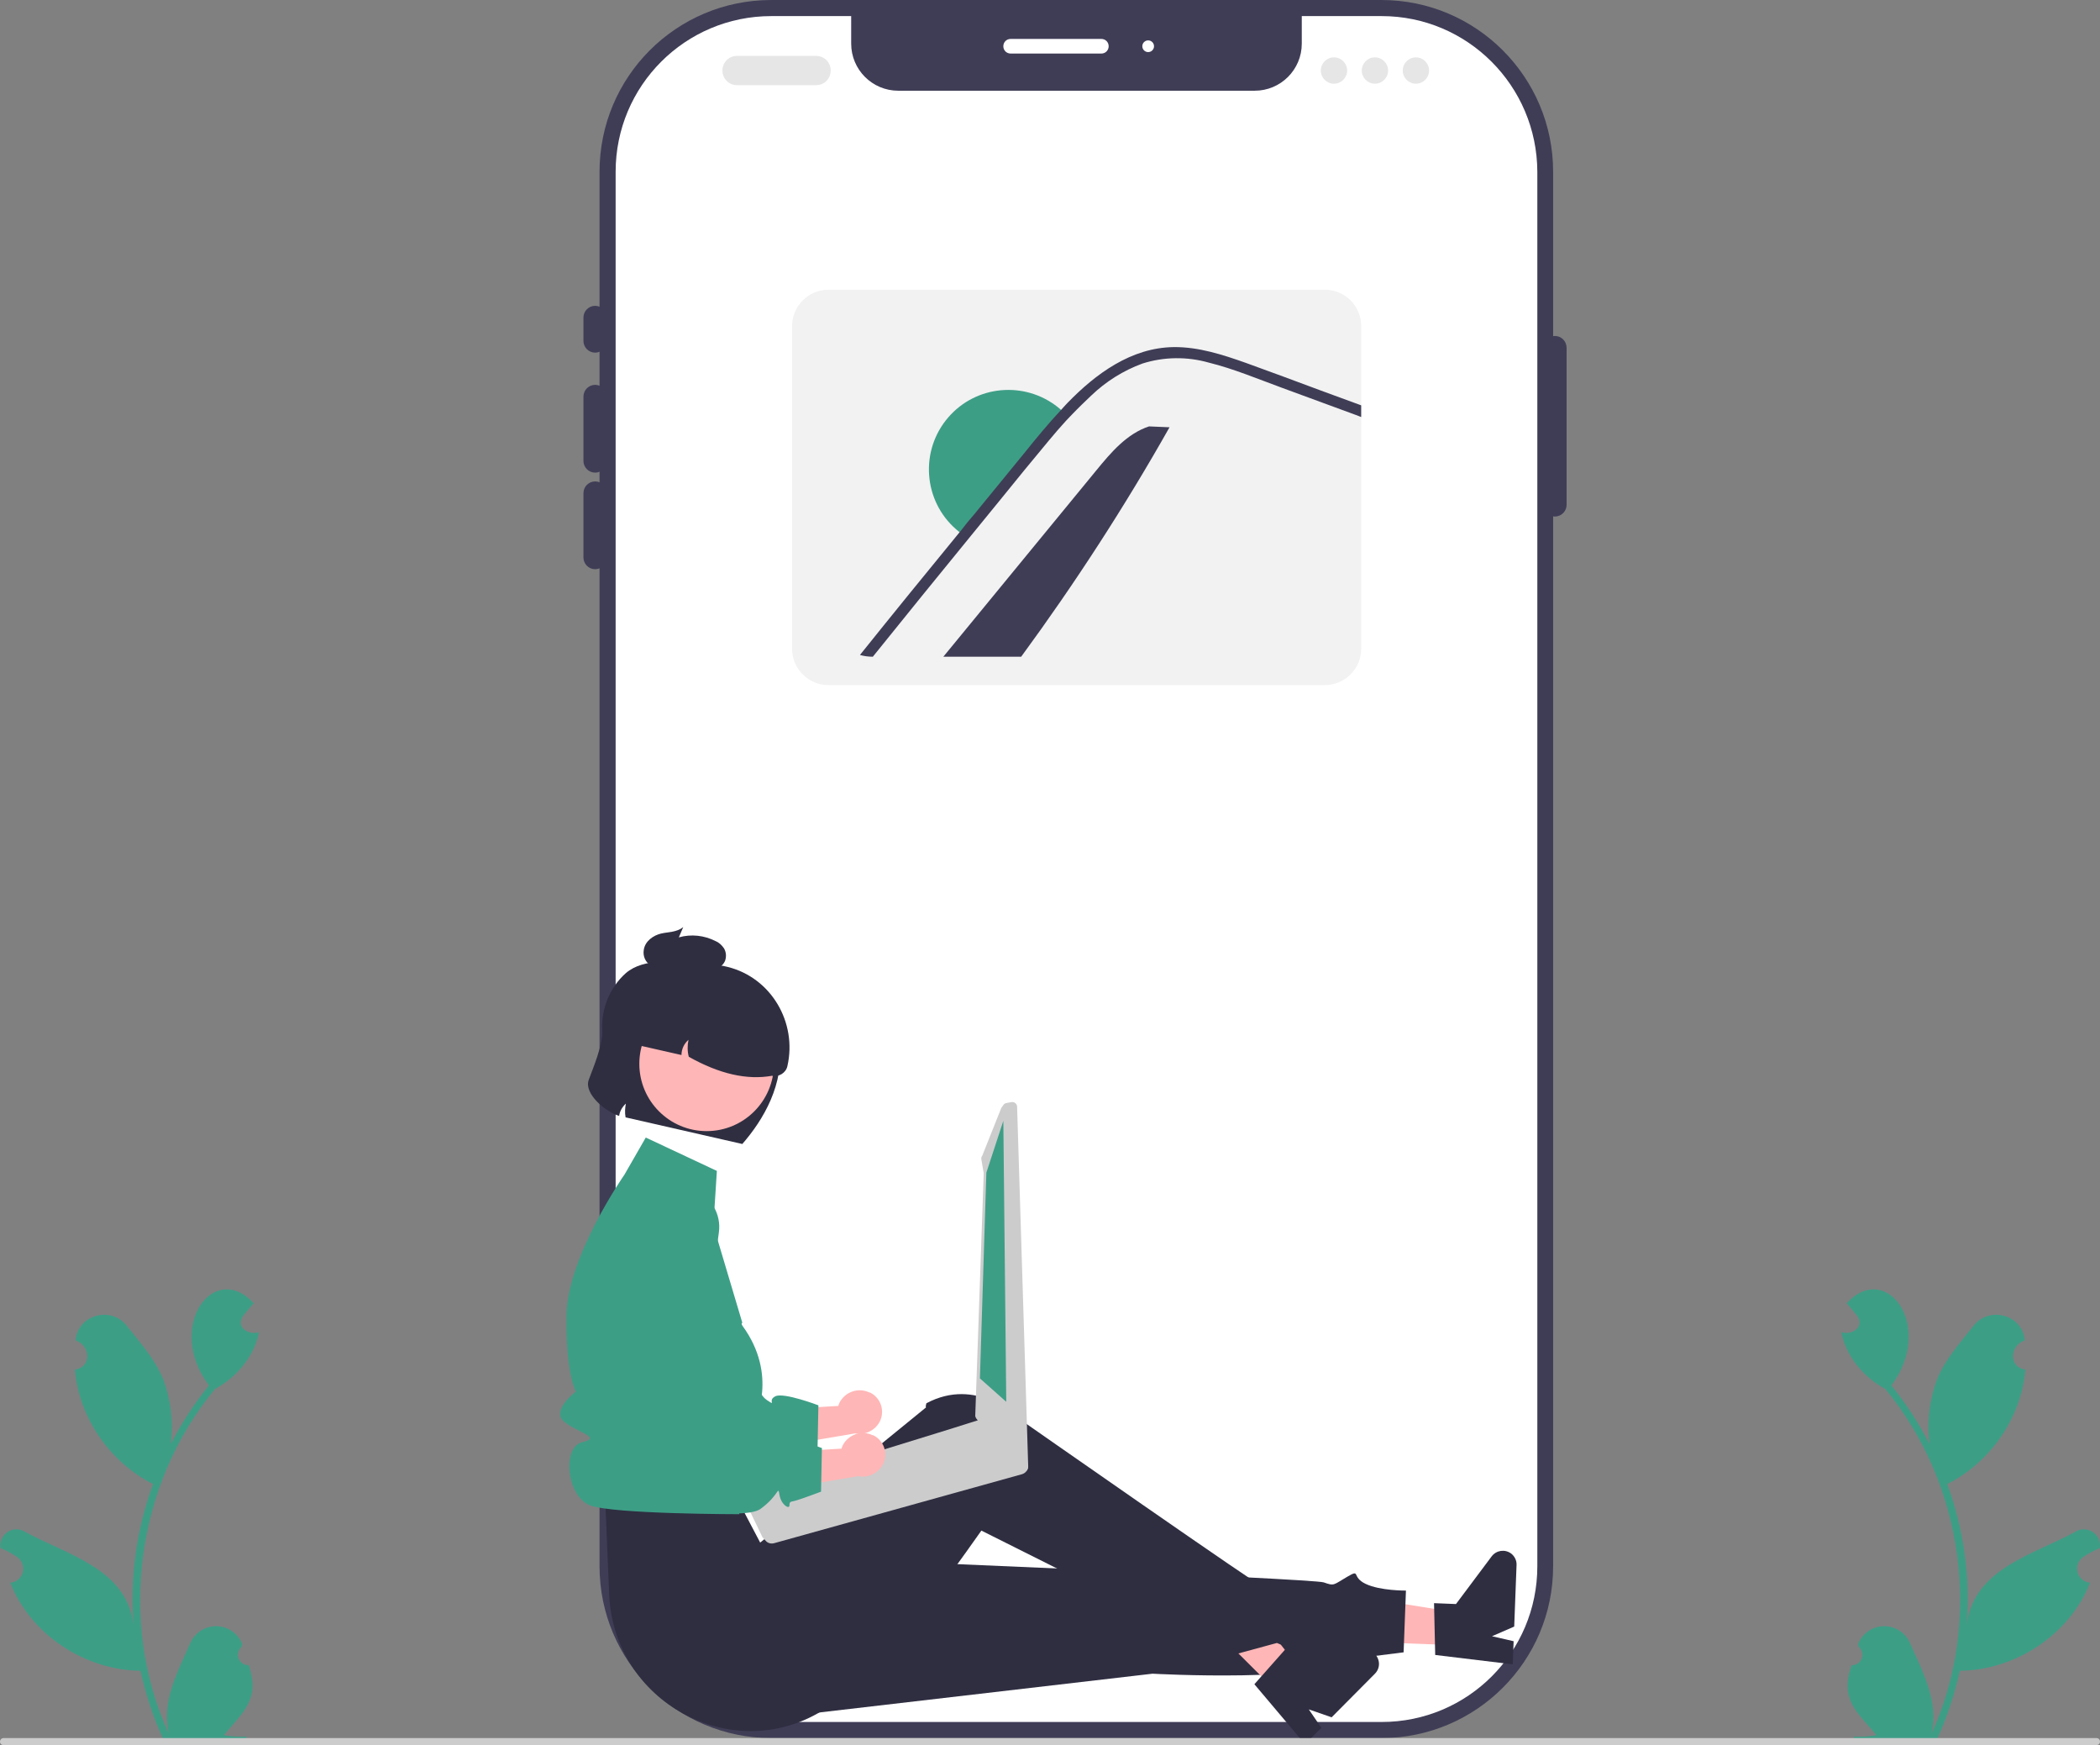 <?xml version="1.0" encoding="utf-8"?>
<!-- Generator: Adobe Illustrator 25.2.1, SVG Export Plug-In . SVG Version: 6.00 Build 0)  -->
<svg version="1.1" id="Layer_1" xmlns="http://www.w3.org/2000/svg" xmlns:xlink="http://www.w3.org/1999/xlink" x="0px" y="0px"
	 viewBox="0 0 717.7 596.3" style="enable-background:new 0 0 717.7 596.3;" xml:space="preserve">
<rect x="0" y="0" width="717.7" height="596.3" fill="#808080" stroke="none"/>
<style type="text/css">
	.st0{fill:#3F3D56;}
	.st1{fill:#FFFFFF;}
	.st2{fill:#3D9E86;}
	.st3{fill:#E6E6E6;}
	.st4{fill:#F2F2F2;}
	.st5{fill:#FFB6B6;}
	.st6{fill:#2F2E41;}
	.st7{fill:#CCCCCC;}
</style>
<path class="st0" d="M263.6,0h208.5c32.4,0,58.7,26.3,58.7,58.7v476.5c0,32.4-26.3,58.7-58.7,58.7H263.6
	c-32.4,0-58.7-26.3-58.7-58.7V58.7C204.9,26.3,231.1,0,263.6,0z"/>
<path class="st1" d="M525.4,58.7v476.5c0,29.4-23.8,53.2-53.2,53.2H263.6c-29.4,0-53.2-23.8-53.2-53.2V58.7
	c0-29.4,23.8-53.2,53.2-53.2h27.3v9.4c0,8.9,7.2,16.1,16.1,16.1h121.8c8.9,0,16.1-7.2,16.1-16.1V5.5h27.3
	C501.5,5.5,525.3,29.3,525.4,58.7z"/>
<path class="st0" d="M203.4,120.5c-2.2,0-4-1.8-4-4v-8c0-2.2,1.8-4,4-4s4,1.8,4,4v8C207.4,118.7,205.6,120.5,203.4,120.5z"/>
<path class="st0" d="M203.4,161.5c-2.2,0-4-1.8-4-4v-22c0-2.2,1.8-4,4-4s4,1.8,4,4v22C207.4,159.7,205.6,161.5,203.4,161.5z"/>
<path class="st0" d="M203.4,194.5c-2.2,0-4-1.8-4-4v-22c0-2.2,1.8-4,4-4s4,1.8,4,4v22C207.4,192.7,205.6,194.5,203.4,194.5z"/>
<path class="st0" d="M531.4,176.5c-2.2,0-4-1.8-4-4v-53.7c0-2.2,1.8-4,4-4s4,1.8,4,4v53.7C535.4,174.7,533.6,176.5,531.4,176.5z"/>
<path class="st1" d="M376.4,18.3h-31c-1.4,0-2.5-1.1-2.5-2.5s1.1-2.5,2.5-2.5h31c1.4,0,2.5,1.1,2.5,2.5S377.8,18.3,376.4,18.3z"/>
<circle class="st1" cx="392.4" cy="15.8" r="2"/>
<path class="st2" d="M632.8,569c2,0.1,3.6-1.5,3.7-3.4c0-1.1-0.4-2.1-1.2-2.8c-0.1-0.4-0.2-0.6-0.3-1c1.9-4.9,7.4-7.4,12.4-5.5
	c2.4,0.9,4.4,2.8,5.4,5.2c4.3,9.8,9.9,20,7.3,30.9c17.6-38.2,11-85.5-15.8-117.8c-7.4-4-13.4-11.1-15-19.4c3.6,1.2,8.1-1.8,5.4-5.6
	c-1.2-1.5-2.4-2.9-3.6-4.3c13.7-14.8,30.3,8.1,15.3,28.1c5,6.2,9.4,12.9,13,20c-0.9-7.6,0-15.2,2.7-22.3c2.7-6.6,7.8-12.3,12.3-18
	c5.4-7,16.8-3.9,17.6,4.9c-5.1,1.7-5.7,9.1,0.2,10c-1.4,16.5-12,31.7-26.7,39.1c5.6,15.3,7.9,31.6,6.7,47.9
	c2.4-19,22.8-23.8,36.9-31.5c2.6-1.7,6-1,7.7,1.6c0.8,1.2,1.1,2.6,0.8,3.9c-2,0.8-3.8,1.8-5.6,3c-2.2,1.5-2.8,4.5-1.3,6.7
	c0.8,1.2,2.1,2,3.6,2.1c-7,17.8-25.5,29.9-44.5,30.1c-1.8,8-4.3,15.8-7.7,23.2l-28.3,0.3c-0.1-0.3-0.2-0.6-0.3-1
	c2.6,0.1,5.2,0,7.8-0.5C634.2,584.6,628.8,580.5,632.8,569L632.8,569z"/>
<path class="st2" d="M85,569c-2,0.1-3.6-1.5-3.7-3.4c0-1.1,0.4-2.1,1.2-2.8c0.1-0.4,0.2-0.6,0.3-1c-1.9-4.9-7.4-7.4-12.4-5.5
	c-2.4,0.9-4.4,2.8-5.4,5.2c-4.3,9.8-9.9,20-7.3,30.9c-17.6-38.2-11-85.5,15.8-117.8c7.4-4,13.4-11.1,15-19.4
	c-3.6,1.2-8.1-1.8-5.4-5.6c1.2-1.5,2.4-2.9,3.6-4.3c-13.7-14.8-30.3,8.1-15.3,28.1c-5,6.2-9.4,12.9-13,20c0.9-7.6,0-15.2-2.7-22.3
	c-2.7-6.6-7.8-12.3-12.3-18c-5.4-7-16.8-3.9-17.6,4.9c5.1,1.7,5.7,9.1-0.2,10c1.4,16.5,12,31.7,26.7,39.1
	c-5.6,15.3-7.9,31.6-6.7,47.9c-2.4-19-22.8-23.8-36.9-31.5c-2.6-1.7-6-1-7.7,1.6c-0.8,1.2-1.1,2.6-0.8,3.9c2,0.8,3.8,1.8,5.6,3
	c2.2,1.5,2.8,4.5,1.3,6.7c-0.8,1.2-2.1,2-3.6,2.1c7,17.8,25.5,29.9,44.5,30.1c1.8,8,4.3,15.8,7.7,23.2l28.3,0.3
	c0.1-0.3,0.2-0.6,0.3-1c-2.6,0.1-5.2,0-7.8-0.5C83.5,584.6,88.9,580.5,85,569L85,569z"/>
<path class="st3" d="M278.9,29.1h-27c-2.8,0-5-2.2-5-5s2.2-5,5-5h27c2.8,0,5,2.2,5,5S281.7,29.1,278.9,29.1z"/>
<circle class="st3" cx="455.9" cy="24.1" r="4.5"/>
<circle class="st3" cx="469.9" cy="24.1" r="4.5"/>
<circle class="st3" cx="483.9" cy="24.1" r="4.5"/>
<path class="st4" d="M452.8,99H283.1c-6.8,0-12.4,5.6-12.4,12.4v110.3c0,6.8,5.6,12.4,12.4,12.4h169.7c6.8,0,12.4-5.6,12.4-12.4
	V111.4C465.2,104.5,459.6,99,452.8,99z"/>
<path class="st0" d="M399.7,146c-15.3,27.1-32.3,53.3-50.7,78.4h-26.6c17.4-21.2,34.9-42.5,52.3-63.7c5-6.1,10.4-12.5,18-15
	L399.7,146z"/>
<path class="st2" d="M364.3,141.7c-2.8,2.9-5.4,5.9-7.9,9c-5.5,6.6-10.9,13.3-16.4,20c-3.4,4.2-6.8,8.3-10.2,12.5
	c-1.1-0.7-2.1-1.5-3-2.3c-11.3-9.8-12.5-27-2.7-38.3c9.5-11,26-12.5,37.4-3.5C362.5,139.9,363.4,140.8,364.3,141.7z"/>
<path class="st0" d="M465.2,138.5v4l-1.8-0.7l-25.3-9.3c-8.2-3-16.5-6.5-25-8.6c-7.4-2.1-15.3-2-22.6,0.3c-6.6,2.4-12.6,6.2-17.6,11
	c-2.2,2.1-4.4,4.2-6.5,6.4c-0.7,0.7-1.4,1.5-2.1,2.2c-2,2.2-4,4.5-5.9,6.8c-5.5,6.6-11,13.3-16.4,20c-3.4,4.2-6.8,8.3-10.2,12.5
	c-11.2,13.7-22.4,27.5-33.5,41.3c-1.5,0-3-0.2-4.4-0.6c11.3-14.1,22.7-28.1,34.1-42c0.3-0.3,0.5-0.6,0.8-1c1.3-1.7,2.7-3.4,4.1-5
	c5.7-7,11.4-13.9,17.1-20.9c4.1-5.1,8.2-10.1,12.7-14.9c0.3-0.3,0.5-0.6,0.8-0.9c0.4-0.5,0.9-0.9,1.3-1.4
	c9.7-10,21.8-18.9,36.3-19.1c8.5-0.1,16.8,2.6,24.7,5.4c8.5,3.1,17,6.2,25.5,9.4L465.2,138.5z"/>
<path class="st5" d="M297.1,475.8c-3.8-1.8-8.3-0.2-10.2,3.5c-0.2,0.4-0.3,0.8-0.4,1.1l-27,1.6l-4,14l36.7-6.2
	c3.4,0.7,6.9-1,8.5-4.1c1.8-3.7,0.3-8.1-3.4-9.9C297.2,475.8,297.1,475.8,297.1,475.8z"/>
<path class="st2" d="M237.5,406.8L237.5,406.8c-6.8-2.8-14.6,0.5-17.4,7.3c-0.2,0.6-0.4,1.2-0.6,1.9l-7.4,29.9l1.4,52.4
	c0,0,38.7,7.4,45.2,2.7s5.9-8.3,6.5-4.8s3.4,5,3.4,3.6s0.4-1.2,2-1.6c1.6-0.4,8.8-3.1,8.8-3.1l0.3-14.9c0,0-11.8-4.5-14.7-3.1
	s0.6,3.6-2.9,1.3s-3.9-9.2-4.5-2.9s-2.3,7.5-4.9,4.7s-14.7-1-14.7-1l7.7-58.2C246.5,414.9,243.1,409.1,237.5,406.8z"/>
<polygon class="st5" points="498.2,562.2 498.6,551.1 456.2,544.3 455.6,560.6 "/>
<path class="st6" d="M490.5,565.5l-0.4-17.7l7.5,0.3l12.2-16.3c1.6-2.1,4.5-2.5,6.6-1c1.2,0.9,2,2.4,1.9,4l-0.8,21l-7.6,3.3l7.4,1.7
	l-0.3,7.9L490.5,565.5z"/>
<path class="st6" d="M259.8,587.5l134.1-15.6c0,0,57.9,3.3,71.5-5.5l14.3-1.8l0.8-21.1c0,0-8.8,0.1-13.8-2.3s-1.5-5.2-6.3-2.4
	s-4.3,3.2-8,1.9s-174-8.3-174-8.3L259.8,587.5z"/>
<polygon class="st5" points="436.6,578.3 444.4,570.5 418,536.7 406.4,548.2 "/>
<path class="st6" d="M428.7,575.5l11.7-13.2l5.3,5.3l20-3.7c2.6-0.5,5,1.2,5.5,3.8c0.3,1.5-0.2,3.1-1.3,4.2l-14.8,14.9l-7.8-2.7
	l4.3,6.3L446,596L428.7,575.5z"/>
<path class="st6" d="M206.9,514l1.3,31c1.6,36.5,41.8,58.6,72.9,39.5c0.6-0.4,1.2-0.7,1.7-1.1c0.9-0.6,11.8-3.2,11.5-8.2
	s2.5-7.5,5.1-6.1s36-46.1,36-46.1s69.5,34.7,84.8,42.8l16.2-4.4c0,0,6.1,2.9,3.9-1.3s-2.6-2.2-3.3-6.7s-2.4-10.1-3.4-9.9
	s-86-59.2-86-59.2s-13.8-14-31-4.8c-0.4,1.4-0.1,1.4-0.1,1.4l-56.7,46.2l-8-15.2L206.9,514z"/>
<path class="st2" d="M245,400.1l-24.3-11.4l-7.3,12.7c0,0-19.5,27.9-19.8,48s3.2,26.1,3.2,26.1s-8.4,6.3-4.2,10.1s13.5,5.5,6.4,7.2
	s-5.3,18.6,2.7,21.6s51,3,51,3c-0.8-2.7-0.1-5.6,1.9-7.5c3.3-3.3,6.3-0.9,3.3-6.1s-8-2.2-4-9.2s4-9.1,4-9.1s8.2-15.5-4.1-32.4
	c-0.7-1-0.1-1.1-0.1-1.1l-9.9-33.2L245,400.1z"/>
<path class="st6" d="M205.8,352.2c0.2,5.1-3,12.4-4.6,16.8c-1.7,4.7,5.7,10.9,10.4,12.3c0.2-1.6,1.1-3.1,2.3-4.2
	c-0.3,1.5-0.4,3.1-0.1,4.7l39.9,9.1c7.2-8.3,14.4-20.3,12.8-34.7c0.8-5.6-1.9-11.1-6.8-14l-20.2-11.9c-8.6-2-19.4-3.1-25.6,2.2
	C208.4,337.4,205.4,344.7,205.8,352.2z"/>
<circle class="st5" cx="241.5" cy="363.5" r="23"/>
<path class="st6" d="M214.6,351.2l-1.1,4.9l19.4,4.4c0-2,0.9-3.9,2.4-5.2c-0.4,1.9-0.4,3.9,0.1,5.8c10.5,5.9,19.9,8,28.4,6.5
	c2.4,0.5,4.8-1,5.3-3.3l0,0c3.4-14.9-5.5-30.2-20.4-33.9c-15-3.8-30.2,5.4-34,20.4C214.7,350.8,214.6,351,214.6,351.2L214.6,351.2z"
	/>
<path class="st6" d="M225.9,319c2.6-0.6,5.3-0.4,7.6-2.2l-1.5,3.5c4.2-1.2,8.7-0.7,12.6,1.3c1.2,0.5,2.1,1.4,2.8,2.4
	c0.8,1.3,0.9,2.9,0.4,4.3c-0.5,1.2-1.5,2.1-2.7,2.6c-1.1,0.3-2.2,0.4-3.3,0.3c-4.7-0.1-9.4-0.2-14.2-0.3c-1.8,0.1-3.6-0.2-5.2-1
	c-1.8-1.1-2.7-3.1-2.4-5.2C220.4,321.5,223.4,319.6,225.9,319z"/>
<path class="st7" d="M350.7,499.3c-0.1-0.1-0.1-0.1-0.2-0.2c-0.2-0.2-0.4-0.4-0.6-0.5l-1.7-0.9L337,485.3c-0.6-0.3-1.4-0.4-2.1-0.2
	l0,0l-4.8,1.5l-4.1,1.3l-5.8,1.8l-39.2,12.1l-25.7,8c-1.4,0.5-2.3,2-1.8,3.4c0.1,0.4,0.3,0.7,0.6,1l0.8,0.9l1.7,1.9l4,8.3l1.1,1.2
	c0.7,0.8,1.8,1.1,2.9,0.8l84.8-23.6c1.5-0.5,2.3-2.1,1.8-3.6C351.1,499.9,350.9,499.6,350.7,499.3L350.7,499.3z"/>
<path class="st7" d="M345.6,376.6l-1.6,0.3c-0.5,0.1-0.9,0.3-1.1,0.7l-0.7,1l-6.5,16.3c-0.3,0.4-0.4,0.8-0.3,1.3l0.8,4.7l-2.9,83
	c0.1,0.4,0.3,0.8,0.6,1.1l12.7,17l0.3,0.2l0.6,0.5c0.3,0.3,0.7,0.4,1.1,0.4l1.1-0.1c0.5,0,1-0.3,1.3-0.6c0.3-0.4,0.4-0.9,0.4-1.4
	L347.6,378C347.5,377.1,346.6,376.4,345.6,376.6L345.6,376.6z"/>
<polygon class="st2" points="342.9,383 337.1,400.7 334.9,471 343.9,479 "/>
<path class="st5" d="M298.2,490.4c-3.8-1.8-8.3-0.2-10.2,3.5c-0.2,0.4-0.3,0.8-0.4,1.1l-27,1.6l-4,14l36.7-6.2
	c3.4,0.7,6.9-1,8.5-4.1c1.8-3.7,0.3-8.1-3.4-9.9l0,0C298.3,490.4,298.2,490.4,298.2,490.4z"/>
<path class="st2" d="M238.7,421.4L238.7,421.4c-6.8-2.8-14.6,0.5-17.4,7.3c-0.2,0.6-0.4,1.2-0.6,1.9l-7.4,29.9l1.4,52.4
	c0,0,38.7,7.4,45.2,2.7s5.9-8.3,6.5-4.8s3.4,5,3.4,3.6s0.4-1.2,2-1.6c1.6-0.4,8.8-3.1,8.8-3.1l0.3-14.9c0,0-11.8-4.5-14.7-3.1
	s0.6,3.6-2.9,1.3s-3.9-9.2-4.5-2.9s-2.3,7.5-4.9,4.7s-14.7-1-14.7-1l7.7-58.2C247.6,429.5,244.3,423.7,238.7,421.4z"/>
<path class="st7" d="M0,595.1c0,0.7,0.5,1.2,1.2,1.2c0,0,0,0,0,0h715.3c0.7,0,1.2-0.5,1.2-1.2s-0.5-1.2-1.2-1.2H1.2
	C0.5,593.9,0,594.5,0,595.1C0,595.1,0,595.1,0,595.1z"/>
</svg>
